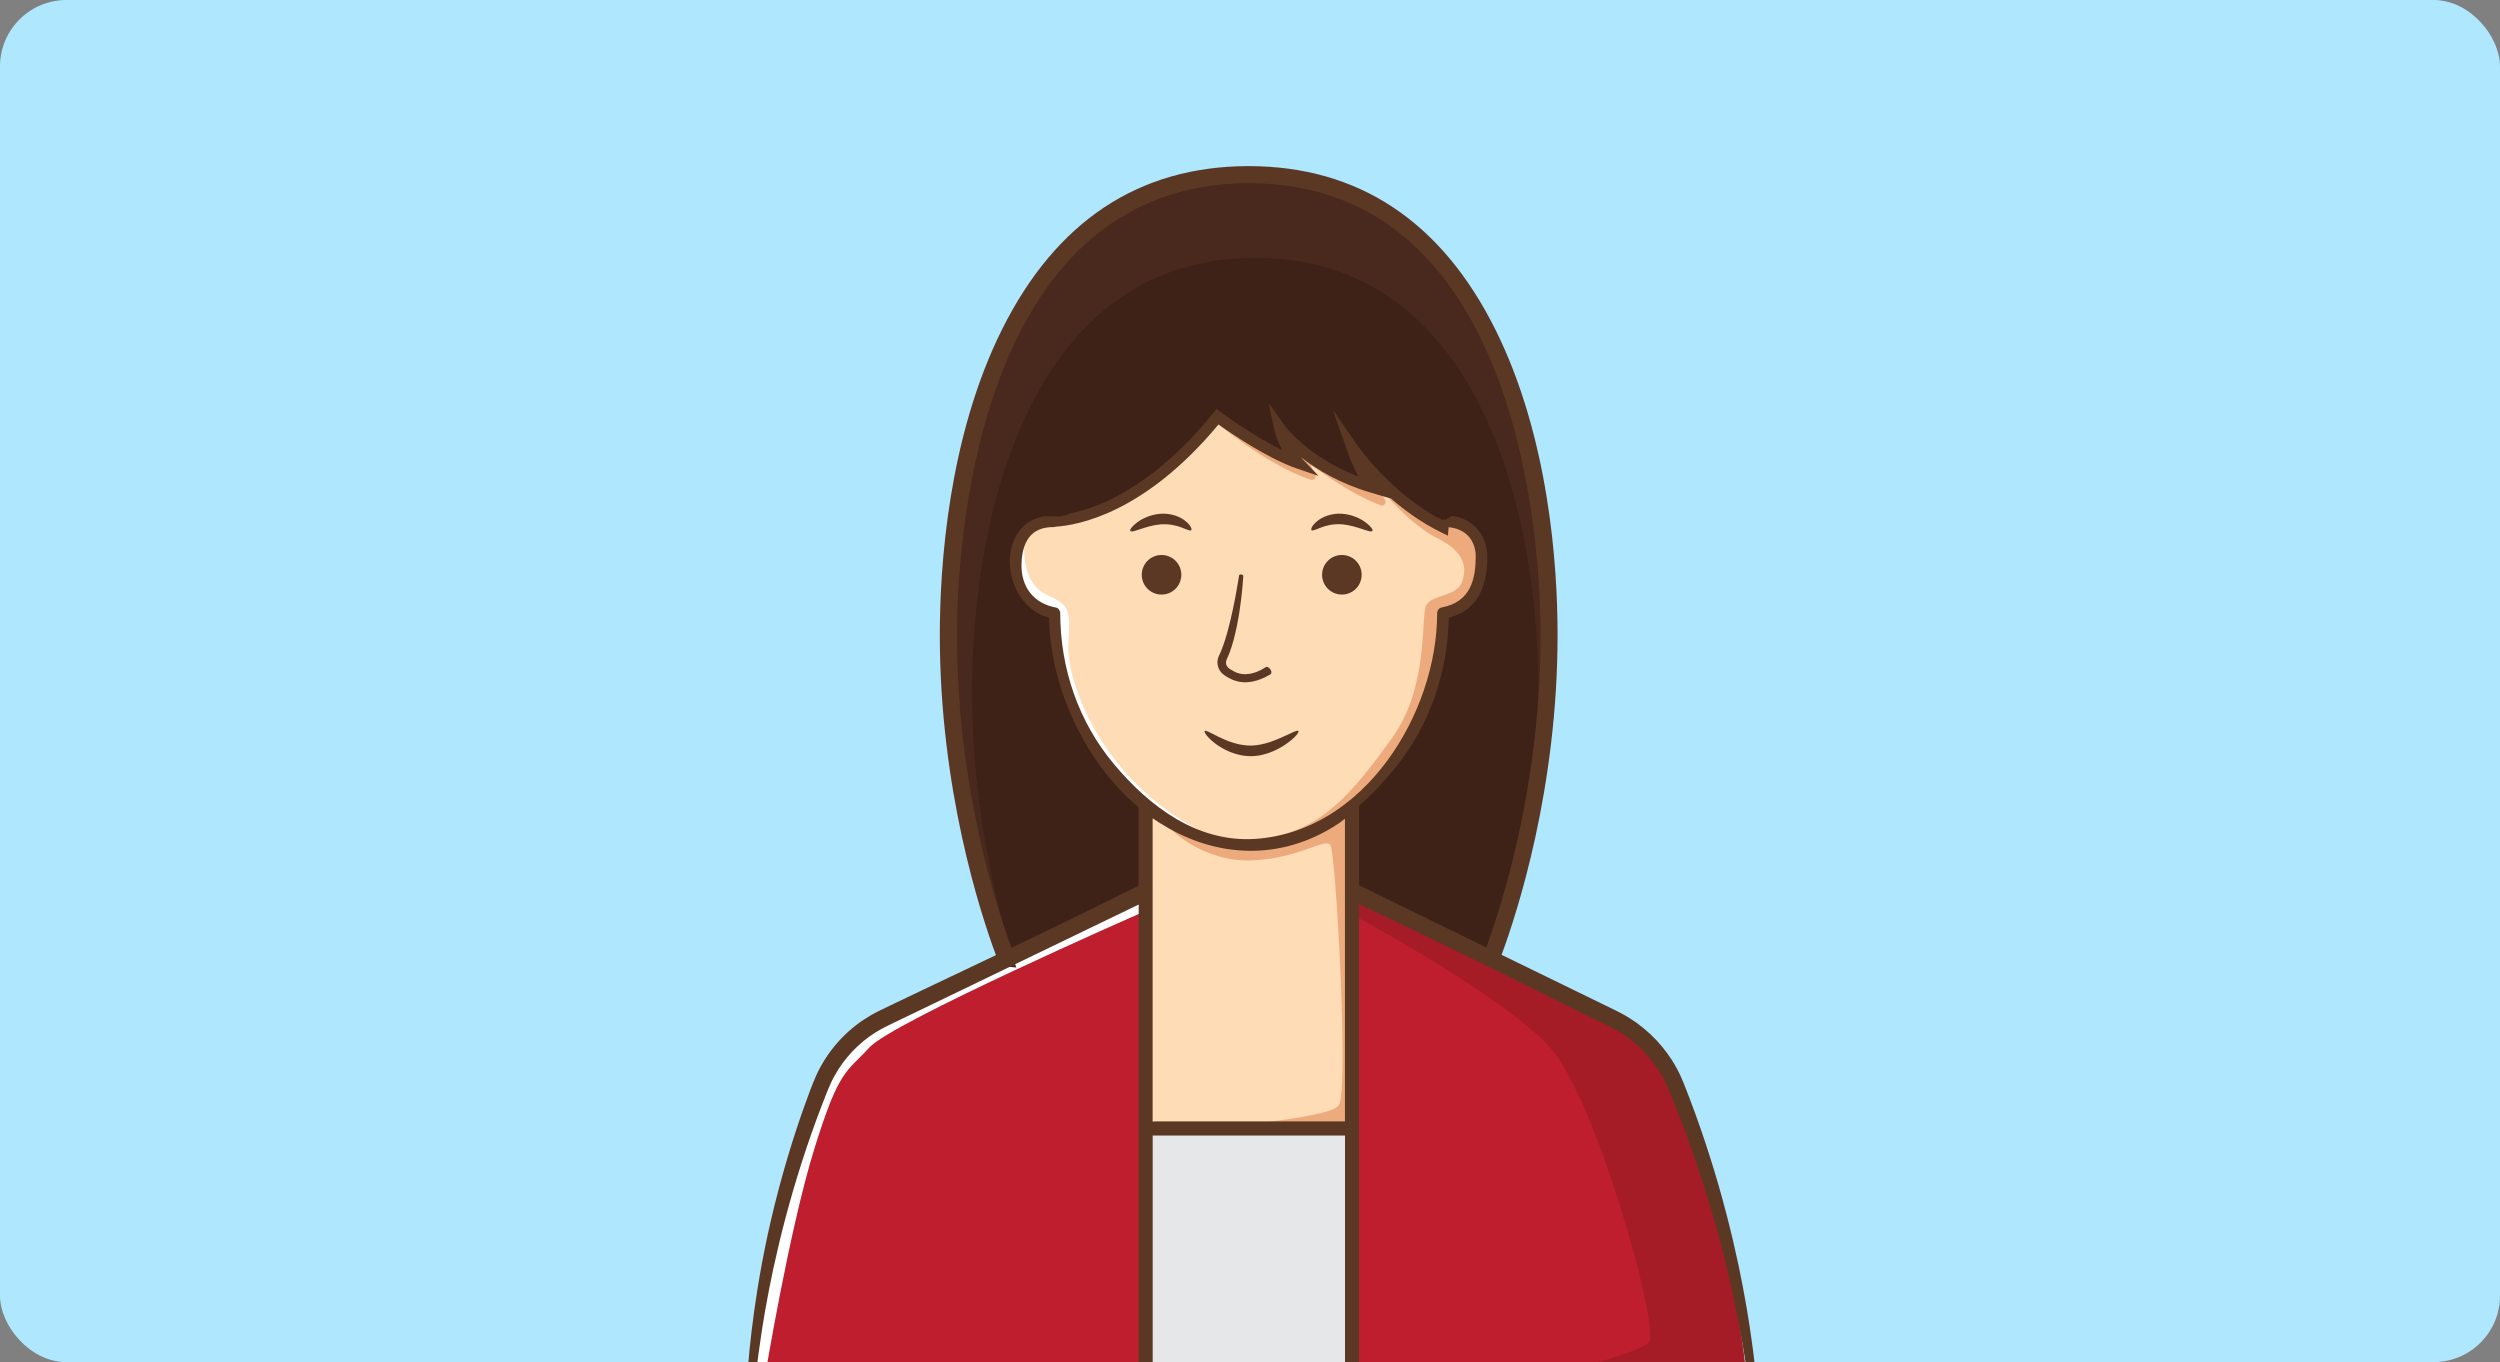 <svg width="301" height="164" viewBox="0 0 301 164" fill="none" xmlns="http://www.w3.org/2000/svg">
<rect x="0" y="0" width="301" height="164" fill="#808080" stroke="none"/>
<g clip-path="url(#clip0_3923_9750)">
<rect width="301" height="164" rx="8" fill="#AFE7FF"/>
<path d="M186.504 76.318C186.482 53.36 178.827 21.052 150.365 21.023C150.365 21.023 150.35 21.023 150.343 21.023C150.336 21.023 150.328 21.023 150.321 21.023C121.859 21.052 114.204 53.36 114.182 76.318C114.16 99.291 121.569 116.412 121.569 116.412L150.328 119.251H150.35H150.372L179.131 116.412C179.131 116.412 186.54 99.291 186.518 76.318H186.504Z" fill="#3E2217"/>
<path d="M201.517 130.708C200.09 127.167 197.403 124.284 193.963 122.626L162.785 107.555H137.929L106.751 122.626C103.311 124.284 100.624 127.167 99.198 130.708C96.409 137.617 92.071 150.342 90.434 165.942H210.287C208.643 150.342 204.305 137.61 201.524 130.708H201.517Z" fill="#BE1E2D"/>
<path d="M137.929 107.554L106.751 122.625C103.311 124.284 100.624 127.166 99.198 130.708C96.409 137.617 92.071 150.342 90.434 165.941H91.716L92.086 165.862C92.086 165.862 94.983 148.249 98.017 138.414C101.059 128.571 101.921 129.151 104.673 126.116C107.425 123.074 137.075 110.053 137.075 110.053L140.16 107.547H137.929V107.554Z" fill="white"/>
<path d="M193.963 122.626L162.785 107.555H156.31L162.785 110.104C162.785 110.104 180.746 119.7 186.504 125.986C192.261 132.265 199.851 160.003 198.54 161.575C197.229 163.147 184.954 165.87 184.954 165.87L210.28 165.949C208.636 150.349 204.298 137.617 201.517 130.716C200.09 127.174 197.403 124.292 193.963 122.633V122.626Z" fill="#A61C26"/>
<path d="M162.785 135.867H137.929V165.865H162.785V135.867Z" fill="#E6E7E8"/>
<path d="M160.866 98.334C157.81 100.543 154.123 101.716 150.357 101.716C146.591 101.716 142.898 100.55 139.849 98.334C139.19 97.856 138.552 97.349 137.929 96.82V135.871H162.785V96.82C162.162 97.342 161.525 97.856 160.866 98.334Z" fill="#FEDCB5"/>
<path d="M150.357 101.709C147.46 101.709 144.607 101.014 142.058 99.688L141.065 99.913C141.065 99.913 144.918 103.809 150.698 103.592C156.477 103.375 159.533 100.796 160.185 101.76C160.837 102.723 162.423 131.337 161.192 133.082C159.961 134.828 143.97 135.871 143.97 135.871H162.778V96.82C162.155 97.342 161.518 97.856 160.859 98.334C157.802 100.543 154.116 101.716 150.35 101.716L150.357 101.709Z" fill="#EDAB7D"/>
<path d="M138.712 98.457L137.937 96.82V135.871H142.231C140.486 135.871 138.712 134.828 138.712 134.828V98.457Z" fill="#FEFEFE"/>
<path d="M178.378 66.648C178.327 64.439 176.502 62.687 174.293 62.73L173.75 62.744V49.477H126.979V62.744L126.436 62.73C124.227 62.679 122.395 64.439 122.351 66.648L122.315 68.401C122.257 71.16 124.307 73.478 126.986 73.803V74.31C126.986 79.612 128.5 84.805 131.346 89.28C133.599 92.822 136.496 95.885 139.863 98.326C142.919 100.535 146.606 101.708 150.372 101.708C154.138 101.708 157.831 100.542 160.88 98.326C164.248 95.885 167.145 92.829 169.397 89.28C172.243 84.805 173.757 79.612 173.757 74.31V73.803C176.437 73.47 178.486 71.16 178.428 68.401L178.392 66.648H178.378Z" fill="#FEDCB5"/>
<path d="M178.414 68.401L178.378 66.649C178.327 64.44 176.502 62.687 174.293 62.73L173.75 62.745V52.642C173.467 52.396 170.983 50.81 168.427 49.484H143.984L146.193 50.679C146.193 50.679 152.486 56.002 157.81 57.762C158.222 57.9 158.57 57.444 158.331 57.081C158.078 56.705 157.868 56.292 157.889 55.966C157.889 55.966 162.054 59.218 166.196 60.84C166.609 61 166.986 60.543 166.747 60.174C166.464 59.747 166.232 59.269 166.24 58.885C166.24 58.885 169.752 63.187 173.12 64.838C176.487 66.489 176.632 68.51 175.988 70.154C175.343 71.798 172.548 71.581 171.758 72.797C170.969 74.014 172.186 82.473 167.601 88.853C163.017 95.234 159.258 99.869 152.624 100.854C151.516 101.021 151.386 101.296 151.929 101.651C155.152 101.375 158.251 100.253 160.888 98.341C164.436 95.77 167.456 92.511 169.759 88.723C172.432 84.327 173.764 79.25 173.764 74.108V73.819C176.444 73.485 178.494 71.175 178.436 68.416L178.414 68.401Z" fill="#EDAB7D"/>
<path d="M143.977 99.746C132.425 93.496 128.413 81.945 128.623 77.614C128.826 73.283 128.956 72.979 125.972 71.581C122.996 70.176 123.322 65.867 123.322 65.867C123.322 65.867 123.047 65.679 122.583 65.367C122.438 65.766 122.351 66.2 122.344 66.649L122.308 68.402C122.25 71.161 124.3 73.479 126.979 73.805V74.311C126.979 79.613 128.493 84.805 131.339 89.281C133.591 92.823 136.488 95.886 139.856 98.327C141.58 99.573 143.506 100.478 145.534 101.035C145.534 100.673 145.027 100.311 143.984 99.746H143.977Z" fill="white"/>
<path d="M126.277 62.743C126.277 62.743 135.793 63.489 146.591 50.177C146.591 50.177 152.211 54.342 156.361 55.761C156.361 55.761 154.587 53.892 154.094 51.59C154.094 51.59 157.469 56.362 165.262 58.665C165.262 58.665 164.081 57.615 162.792 53.892C162.792 53.892 167.087 60.157 173.75 63.438L175.43 44.391H124.531L126.277 62.735V62.743Z" fill="#3E2217"/>
<path d="M151.132 31.04H151.147H151.161C178.001 31.069 185.222 61.53 185.243 83.184C185.251 90.006 184.563 96.285 183.614 101.681C185.164 94.88 186.511 86.139 186.496 76.318C186.475 53.36 178.82 21.052 150.357 21.023C150.357 21.023 150.343 21.023 150.336 21.023C150.328 21.023 150.321 21.023 150.314 21.023C121.852 21.052 114.197 53.36 114.175 76.318C114.153 99.291 121.562 116.412 121.562 116.412L122.359 116.491C120.295 110.241 117.028 98.002 117.043 83.184C117.064 61.537 124.285 31.069 151.125 31.04H151.132Z" fill="#49281D"/>
<path d="M211.258 164.194C211.193 163.586 211.091 162.695 210.925 161.565C210.62 159.305 210.113 156.083 209.302 152.259C208.491 148.435 207.376 144.003 205.898 139.346C205.16 137.014 204.334 134.624 203.422 132.227C203.197 131.625 202.951 131.024 202.719 130.423C202.466 129.8 202.183 129.17 201.85 128.576C201.198 127.367 200.373 126.252 199.438 125.245C198.49 124.246 197.425 123.355 196.266 122.623C195.694 122.254 195.071 121.928 194.485 121.638C193.905 121.356 193.333 121.073 192.761 120.798C190.472 119.683 188.213 118.582 186.033 117.517C184.229 116.634 182.477 115.779 180.789 114.961C182.665 109.891 187.554 94.929 187.532 76.323C187.525 68.212 186.533 52.656 180.014 39.619C173.511 26.612 163.538 20.015 150.35 20H150.27H150.263C137.118 20.029 127.16 26.634 120.671 39.612C114.153 52.648 113.168 68.205 113.154 76.316C113.132 94.98 118.042 109.971 119.911 114.997C117.274 116.257 114.363 117.641 111.126 119.176C109.974 119.726 108.801 120.284 107.606 120.856C107.005 121.146 106.404 121.436 105.795 121.732C105.151 122.044 104.528 122.42 103.92 122.819C101.501 124.441 99.509 126.78 98.278 129.467C98.126 129.8 97.981 130.155 97.851 130.481L97.474 131.459C97.235 132.111 96.996 132.77 96.757 133.422C96.294 134.732 95.852 136.036 95.446 137.332C94.628 139.932 93.911 142.489 93.295 144.951C90.833 154.794 90.181 162.941 90.007 165.266C89.993 165.454 90.029 165.621 90.101 165.751C90.043 165.824 90 165.896 90 165.976C90 166.403 90.898 166.751 92.013 166.751L206.34 166.787C206.891 166.787 207.332 166.613 207.332 166.403C207.332 166.2 206.927 166.034 206.398 166.019C202.111 165.932 183.73 165.563 163.625 165.36V108.856C167.746 110.804 175.778 114.65 188.582 121.03C189.726 121.595 190.892 122.174 192.08 122.761C192.674 123.051 193.268 123.34 193.869 123.637C194.434 123.912 194.97 124.238 195.506 124.579C197.613 125.984 199.38 127.99 200.517 130.322C200.662 130.619 200.785 130.901 200.923 131.213L201.314 132.161C201.568 132.799 201.821 133.436 202.074 134.073C202.567 135.348 203.045 136.623 203.494 137.89C204.399 140.425 205.203 142.923 205.927 145.321C208.81 154.931 210.019 162.977 210.352 165.28C210.41 165.657 210.671 165.932 210.939 165.903C211.221 165.874 211.41 165.527 211.366 165.128C211.366 165.128 211.33 164.802 211.258 164.194ZM92.064 165.193C91.688 165.193 91.347 165.23 91.043 165.295C91.05 165.222 91.086 164.926 91.151 164.411C91.217 163.81 91.325 162.934 91.492 161.826C91.796 159.595 92.317 156.423 93.129 152.65C93.947 148.884 95.062 144.517 96.54 139.925C97.278 137.629 98.097 135.276 99.009 132.922C99.234 132.328 99.473 131.741 99.705 131.155C99.944 130.59 100.183 130.047 100.487 129.518C101.066 128.453 101.798 127.476 102.623 126.592C103.463 125.716 104.398 124.934 105.426 124.296C105.94 123.97 106.455 123.695 107.019 123.427C107.599 123.145 108.171 122.87 108.75 122.594C111.046 121.486 113.306 120.393 115.493 119.343C119.867 117.235 123.945 115.258 127.443 113.57C131.701 111.514 135.091 109.877 137.097 108.906V165.23C135.894 165.23 134.699 165.23 133.526 165.237C109.75 165.338 96.772 165.244 92.086 165.201L92.064 165.193ZM126.972 63.439C127.03 63.439 127.081 63.425 127.138 63.41C129.731 63.244 137.806 61.824 146.707 51.106C148.214 52.178 152.639 55.212 156.137 56.407L158.758 57.305L156.846 55.292C156.846 55.292 156.767 55.205 156.644 55.06C158.519 56.523 161.279 58.203 165.059 59.318L167.493 60.035C169.151 61.477 171.157 62.932 173.438 64.055L174.329 64.497L174.416 63.475C176.162 63.649 177.48 64.671 177.668 66.655C177.733 69.74 177.067 72.499 173.547 73.144C173.243 73.202 173.033 73.528 173.033 73.817C173.033 85.919 164.212 100.187 151.096 101.005C144.093 101.44 138.371 97.08 134.106 91.981C129.833 86.875 127.653 80.451 127.653 73.825C127.653 73.535 127.443 73.209 127.138 73.151C124.452 72.659 122.931 70.66 122.989 67.966C123.047 65.373 124.017 63.396 126.95 63.461L126.972 63.439ZM138.784 165.012V136.717H161.938V165.012H138.784ZM139.726 99.136C140.03 99.332 140.341 99.513 140.653 99.694C140.689 99.716 140.732 99.738 140.768 99.759C147.214 103.388 154.739 103.496 161.293 99.064C161.518 98.897 161.72 98.738 161.93 98.572V135.015H138.777V98.521C138.987 98.666 139.204 98.796 139.414 98.941C139.516 99.006 139.617 99.079 139.718 99.144L139.726 99.136ZM163.64 106.596V97.007C165.269 95.595 166.747 94.002 168.072 92.343C172.157 87.223 174.315 80.922 174.431 74.368C178.146 73.441 179.153 70.211 179.073 66.648C178.827 64.069 177.161 62.433 174.8 62.107C174.684 62.194 174.575 62.288 174.452 62.36C174.235 62.49 173.996 62.585 173.757 62.664C173.554 62.548 173.352 62.418 173.163 62.281V62.375C167.239 59.116 163.386 53.575 163.35 53.517L160.482 49.339L162.148 54.126C162.64 55.552 163.125 56.602 163.538 57.37C157.44 55.031 154.681 51.251 154.652 51.207L152.74 48.527L153.428 51.743C153.624 52.656 154 53.503 154.398 54.205C150.828 52.467 147.04 49.672 146.997 49.636L146.475 49.244L146.063 49.751C138.842 58.652 132.266 61.136 128.819 61.824C128.37 62.041 127.877 62.179 127.348 62.179C126.784 62.179 126.211 62.179 125.647 62.165C125.647 62.165 125.647 62.165 125.639 62.165C125.632 62.165 125.625 62.165 125.618 62.165C125.596 62.165 125.567 62.165 125.545 62.165V62.186C119.751 63.389 120.577 72.818 126.298 74.375C126.472 82.682 130.528 91.699 137.089 97.203V106.64C134.439 107.965 129.485 110.42 121.779 114.121C119.925 109.087 115.196 94.501 115.218 76.331C115.225 67.278 116.963 22.151 150.314 22.057H150.372C183.744 22.093 185.482 67.27 185.49 76.331C185.511 94.429 180.818 108.986 178.95 114.07C177.248 113.237 175.626 112.448 174.112 111.709C169.194 109.312 165.443 107.48 163.647 106.603L163.64 106.596Z" fill="#5B3824"/>
<path d="M139.849 66.82C138.538 66.82 137.466 67.885 137.466 69.203C137.466 70.521 138.531 71.586 139.849 71.586C141.167 71.586 142.231 70.521 142.231 69.203C142.231 67.885 141.167 66.82 139.849 66.82Z" fill="#5B3824"/>
<path d="M161.561 66.82C160.25 66.82 159.178 67.885 159.178 69.203C159.178 70.521 160.243 71.586 161.561 71.586C162.879 71.586 163.944 70.521 163.944 69.203C163.944 67.885 162.879 66.82 161.561 66.82Z" fill="#5B3824"/>
<path d="M147.591 81.416C147.707 81.488 147.822 81.561 147.946 81.626C148.185 81.756 148.431 81.865 148.684 81.945C149.184 82.118 149.713 82.169 150.176 82.14C151.103 82.075 151.799 81.785 152.255 81.568C152.718 81.343 152.965 81.184 152.965 81.184C153.124 81.09 153.117 80.808 152.943 80.576C152.769 80.344 152.537 80.228 152.407 80.315C152.139 80.489 151.596 80.865 150.683 81.083C150.227 81.184 149.691 81.235 149.104 81.054C148.807 80.967 148.503 80.822 148.199 80.626C148.119 80.576 148.047 80.525 147.967 80.467C147.909 80.424 147.859 80.38 147.815 80.329C147.728 80.228 147.663 80.098 147.627 79.96C147.591 79.794 147.605 79.627 147.663 79.468C147.772 79.214 147.88 78.961 147.996 78.7C148.206 78.15 148.387 77.577 148.539 77.005C148.844 75.861 149.061 74.71 149.227 73.652C149.553 71.545 149.662 69.835 149.691 69.343C149.691 69.263 149.597 69.184 149.459 69.169C149.322 69.147 149.199 69.198 149.184 69.278C149.184 69.278 149.032 70.35 148.728 71.936C148.416 73.522 147.989 75.651 147.294 77.664L147.011 78.403L146.852 78.758L146.772 78.932C146.743 78.997 146.7 79.091 146.671 79.178C146.432 79.888 146.685 80.684 147.214 81.141C147.359 81.264 147.468 81.336 147.583 81.409L147.591 81.416Z" fill="#5B3824"/>
<path d="M146.28 89.493C146.751 89.855 147.359 90.232 148.098 90.536C148.844 90.833 149.72 91.057 150.683 91.043C151.654 91.028 152.523 90.775 153.247 90.463C153.978 90.152 154.58 89.783 155.05 89.435C155.992 88.74 156.441 88.146 156.325 88.008C156.209 87.871 155.586 88.197 154.587 88.66C153.595 89.102 152.182 89.732 150.654 89.768C149.112 89.79 147.714 89.196 146.743 88.725C145.766 88.247 145.165 87.878 145.049 88.008C144.926 88.132 145.331 88.762 146.273 89.486L146.28 89.493Z" fill="#5B3824"/>
<path d="M139.82 63.129C140.79 63.071 141.652 63.274 142.268 63.513C142.898 63.738 143.282 63.962 143.419 63.839C143.55 63.73 143.354 63.231 142.724 62.731C142.116 62.217 140.993 61.768 139.74 61.855C138.494 61.949 137.495 62.456 136.887 62.912C136.278 63.383 135.996 63.774 136.09 63.911C136.307 64.252 137.872 63.281 139.82 63.122V63.129Z" fill="#5B3824"/>
<path d="M159.063 63.506C159.678 63.267 160.54 63.064 161.51 63.122C163.459 63.281 165.023 64.252 165.24 63.911C165.334 63.774 165.052 63.383 164.444 62.912C163.835 62.456 162.829 61.949 161.59 61.855C160.344 61.768 159.215 62.217 158.606 62.731C157.976 63.231 157.781 63.73 157.911 63.839C158.049 63.955 158.432 63.738 159.063 63.513V63.506Z" fill="#5B3824"/>
</g>
<defs>
<clipPath id="clip0_3923_9750">
<rect width="301" height="164" fill="white"/>
</clipPath>
</defs>
</svg>
